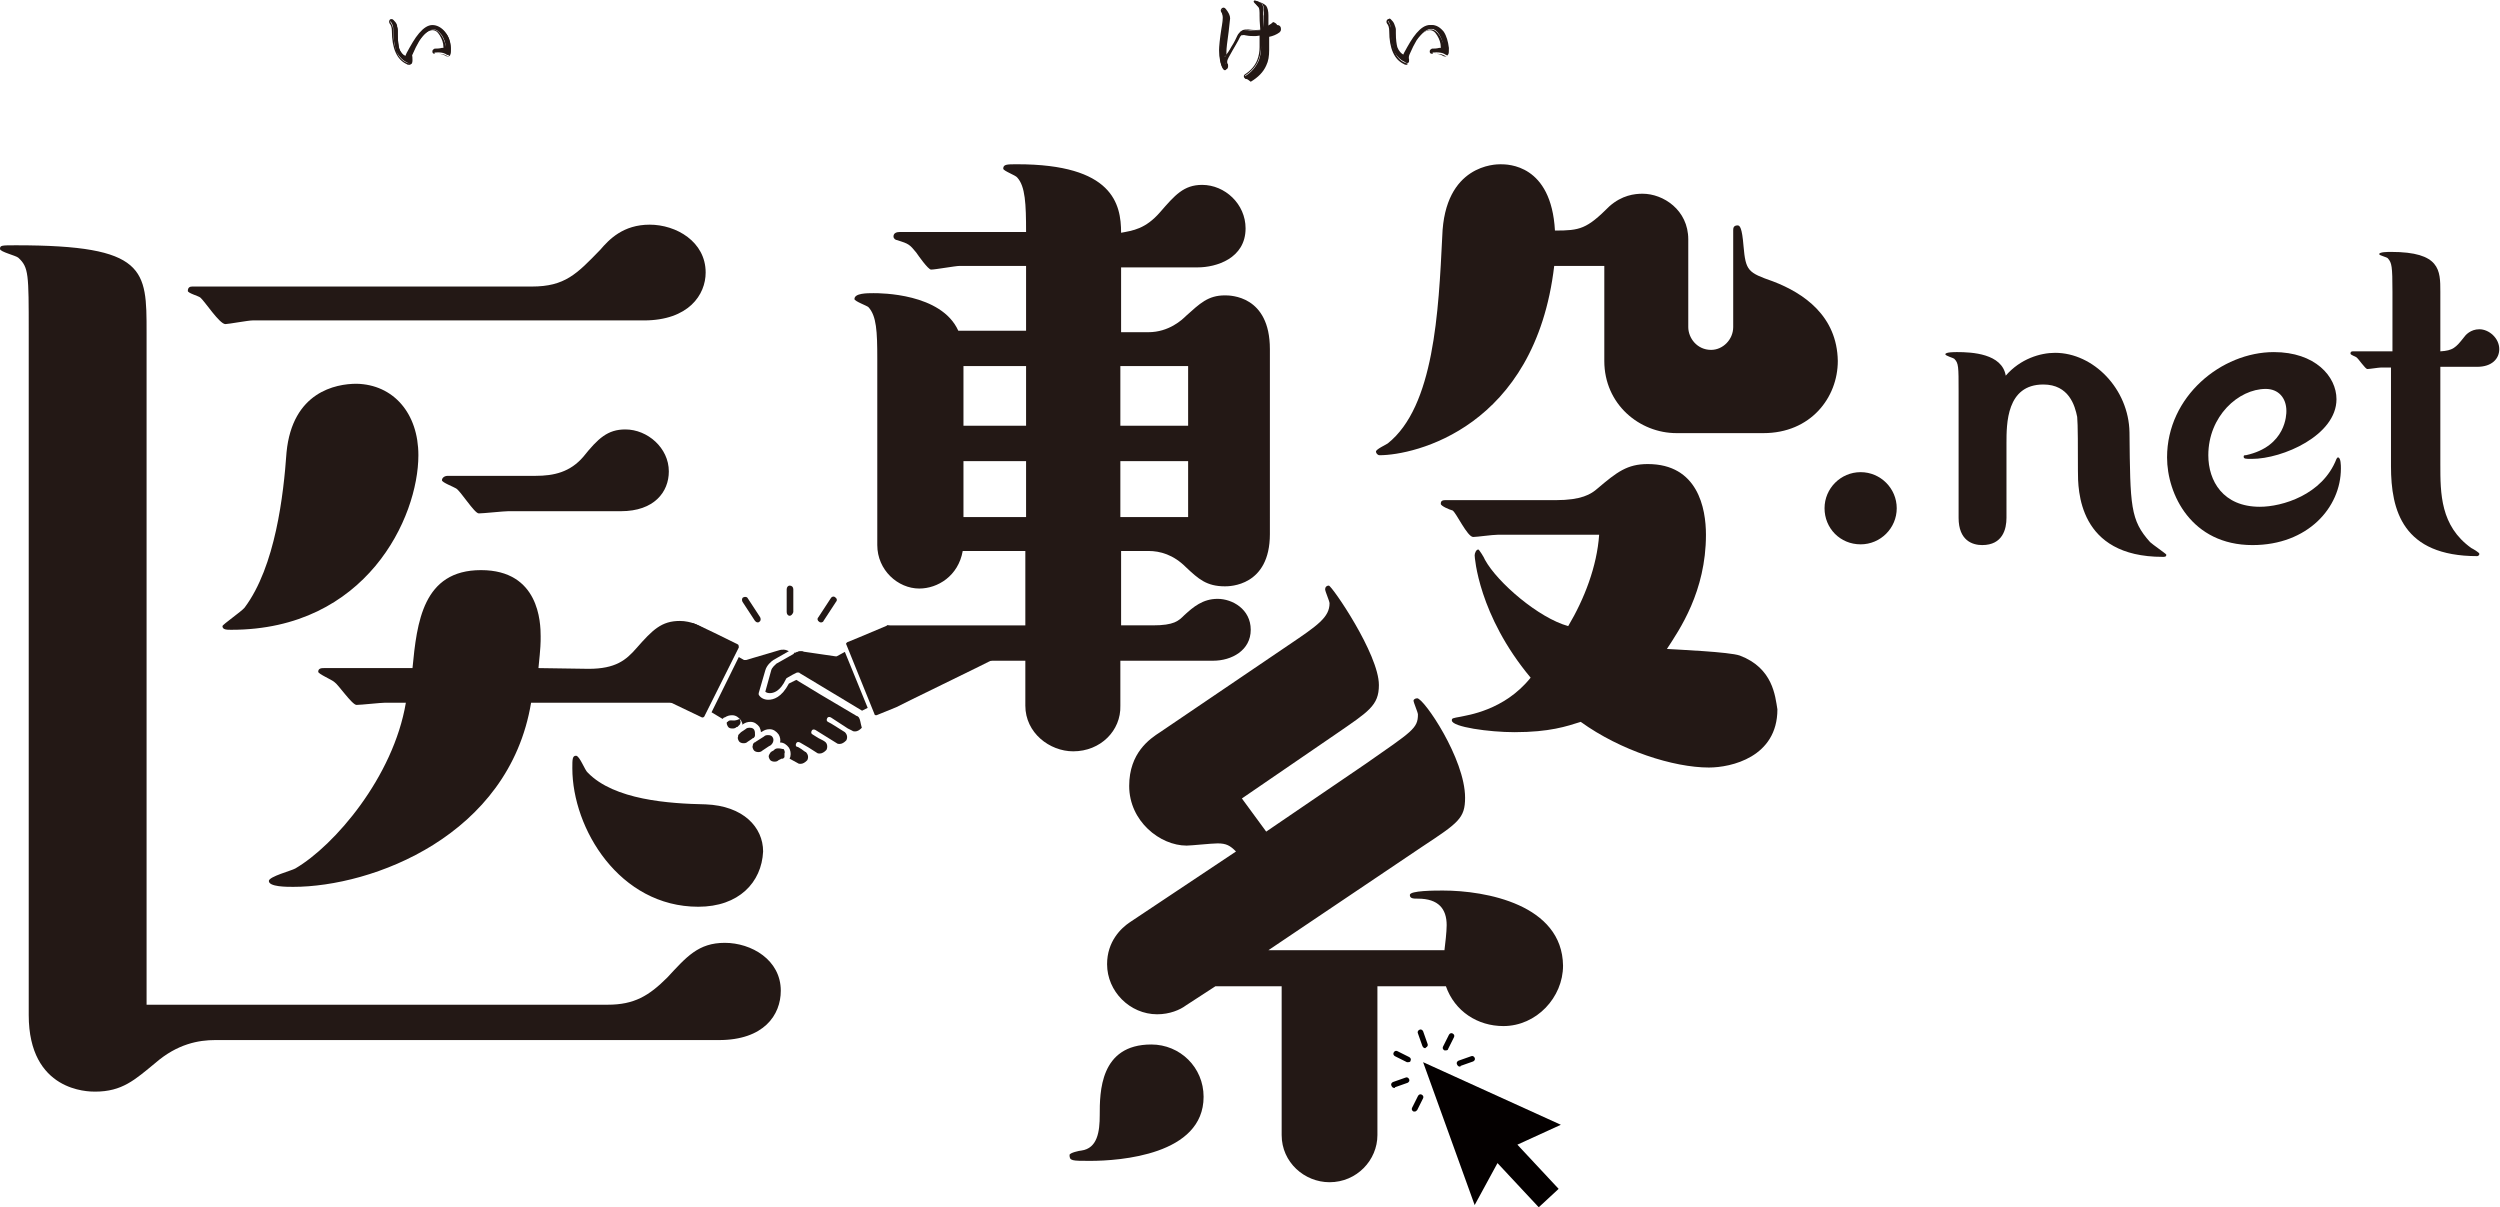 <?xml version="1.0" encoding="utf-8"?>
<!-- Generator: Adobe Illustrator 27.2.0, SVG Export Plug-In . SVG Version: 6.00 Build 0)  -->
<svg version="1.1" id="_レイヤー_2" xmlns="http://www.w3.org/2000/svg" xmlns:xlink="http://www.w3.org/1999/xlink" x="0px"
	 y="0px" viewBox="0 0 339.4 163.9" style="enable-background:new 0 0 339.4 163.9;" xml:space="preserve">
<style type="text/css">
	.st0{fill:#231815;}
	.st1{fill:#040000;}
</style>
<g id="_文字">
	<g>
		<g>
			<path class="st0" d="M61.2,6.5c0,0.5,0,0.8-0.2,0.9c-0.1,0.1-0.2,0.1-0.4,0c-0.1-0.1-0.2-0.1-0.4-0.2c-0.4-0.1-0.8-0.1-1.2-0.1
				C59.1,7.2,59,7.2,59,7c0-0.1,0-0.2,0.2-0.2c0.4,0,0.8-0.1,1.2-0.1c0.1,0,0.1-0.1,0.1-0.3c0-0.6-0.2-1.1-0.5-1.6
				C59.6,4.3,59.3,4,58.9,4c-0.6,0-1.3,0.5-2,1.6c-0.3,0.5-0.6,1.1-0.9,1.8c-0.1,0.2-0.2,0.5-0.1,0.8c0,0.2,0,0.4-0.1,0.4
				c-0.1,0.1-0.3,0.1-0.5-0.1c-1.3-0.6-1.9-2-1.9-4.4c0-0.5-0.1-0.8-0.3-1.1c-0.1-0.1-0.1-0.2,0-0.3c0.1-0.1,0.2-0.1,0.3,0
				c0.2,0.2,0.4,0.4,0.5,0.7C53.9,3.7,54,4,54,4.2v0.5c0,0.9,0.1,1.5,0.2,1.9c0.2,0.5,0.5,0.9,1,1.1c0.1-0.1,0.2-0.2,0.3-0.5
				c0.6-1.2,1.1-2,1.7-2.6c0.6-0.7,1.2-1,1.7-1c0.6,0,1.1,0.3,1.6,0.9C60.9,4.9,61.2,5.7,61.2,6.5L61.2,6.5z"/>
			<path class="st0" d="M55.6,8.8c-0.1,0-0.3,0-0.4-0.1c-1.3-0.6-2-2.1-2-4.5c0-0.4-0.1-0.8-0.3-1c-0.1-0.2-0.1-0.3,0-0.5
				c0.1-0.1,0.1-0.1,0.2-0.1c0.1,0,0.1,0,0.2,0.1c0.2,0.2,0.4,0.4,0.5,0.7c0.2,0.3,0.2,0.6,0.2,0.8v0.5c0,0.8,0.1,1.5,0.2,1.9
				c0.1,0.4,0.4,0.8,0.8,1c0.1-0.1,0.1-0.2,0.2-0.4c0.6-1.1,1.1-2,1.7-2.7c0.6-0.7,1.2-1.1,1.8-1.1c0.6,0,1.2,0.3,1.7,0.9
				c0.5,0.6,0.7,1.3,0.8,2.2l0,0.1l0,0c0,0.6,0,0.9-0.2,1c-0.1,0.1-0.2,0.1-0.5,0c-0.1-0.1-0.2-0.1-0.4-0.2
				c-0.3-0.1-0.7-0.1-1.1-0.1c-0.2,0-0.3-0.1-0.3-0.3c0-0.3,0.2-0.3,0.3-0.4c0.3,0,0.6,0,1-0.1l0.2,0c0,0,0,0,0-0.1
				c0-0.6-0.2-1.1-0.5-1.6c-0.3-0.5-0.6-0.7-1-0.7c-0.6,0-1.2,0.5-1.9,1.5c-0.3,0.5-0.6,1.1-0.9,1.8C56,7.6,56,7.9,56,8.2
				c0,0.3-0.1,0.5-0.2,0.5C55.7,8.8,55.6,8.8,55.6,8.8z M53.1,2.8C53.1,2.8,53.1,2.8,53.1,2.8C53.1,2.8,53.1,2.8,53.1,2.8
				C53,2.9,53,2.9,53,3c0.2,0.3,0.4,0.7,0.4,1.2c0,2.3,0.6,3.8,1.8,4.3c0.2,0.1,0.3,0.1,0.4,0.1c0,0,0.1-0.1,0.1-0.3
				c0-0.3,0-0.6,0.1-0.9c0.3-0.7,0.6-1.3,0.9-1.8c0.7-1.1,1.4-1.6,2.1-1.6c0.4,0,0.8,0.3,1.2,0.9c0.3,0.5,0.5,1.1,0.6,1.7
				c0,0.1,0,0.3-0.1,0.3c0,0-0.1,0.1-0.2,0.1l-0.2,0c-0.4,0-0.7,0.1-1,0.1c-0.1,0-0.1,0-0.1,0.1c0,0.1,0,0.1,0.1,0.1
				c0.4,0,0.9,0,1.2,0.1c0.1,0.1,0.3,0.1,0.4,0.2c0.1,0,0.2,0.1,0.2,0c0,0,0.1-0.2,0.1-0.8l0-0.1l0,0c-0.1-0.8-0.3-1.5-0.7-2
				c-0.4-0.5-0.9-0.8-1.5-0.8c-0.5,0-1,0.3-1.6,1c-0.6,0.6-1.1,1.5-1.7,2.6c-0.2,0.3-0.3,0.5-0.4,0.5l-0.1,0l-0.1,0
				c-0.5-0.2-0.9-0.6-1.1-1.1c-0.1-0.4-0.2-1.1-0.2-2V4.2c0-0.2-0.1-0.4-0.2-0.7C53.5,3.2,53.3,3,53.1,2.8
				C53.1,2.8,53.1,2.8,53.1,2.8z"/>
		</g>
		<g>
			<g>
				<path class="st0" d="M173.4,3.6c0,0.1-0.1,0.2-0.2,0.3c-0.4,0.3-0.9,0.5-1.5,0.7c0,0.9,0.1,1.5,0.1,1.9c0,0.7-0.1,1.4-0.4,2.1
					c-0.4,0.9-1.1,1.6-2.1,2.1c-0.1,0.1-0.2,0-0.3-0.1c-0.1-0.1,0-0.2,0.1-0.3c0.8-0.5,1.4-1.2,1.8-2.1c0.2-0.6,0.3-1.1,0.3-1.7
					c0-0.3,0-0.9-0.1-1.7c-0.2,0-0.4,0.1-0.7,0.1c-0.4,0-0.8,0-1.3-0.1c-0.3-0.1-0.4,0-0.6,0c-0.1,0.1-0.2,0.2-0.3,0.3
					c-0.3,0.7-0.9,1.6-1.6,2.8c-0.1,0.2-0.2,0.4-0.2,0.6c0,0.1,0,0.2,0.1,0.4c0.1,0.3,0,0.5-0.1,0.6c-0.1,0.1-0.3,0-0.4-0.2
					c-0.3-0.5-0.4-1.3-0.4-2.3c0-0.5,0.1-1.5,0.3-2.8c0.1-0.9,0.2-1.4,0.2-1.7c0-0.3-0.1-0.7-0.3-0.9c-0.1-0.1-0.1-0.2,0.1-0.3
					c0.1-0.1,0.2-0.1,0.3,0c0.4,0.4,0.6,0.8,0.6,1.2c0,0.2-0.1,0.8-0.2,1.7c-0.2,1.4-0.4,2.3-0.4,2.7c0,0.3,0,0.6,0.1,0.8
					c0.2-0.3,0.6-0.8,0.9-1.4c0.4-0.6,0.6-1.1,0.8-1.5c0.1-0.2,0.3-0.4,0.4-0.5c0.2-0.1,0.6-0.2,0.9-0.2c0.7,0.1,1.3,0.1,1.8,0
					C171,3,171,2.4,171,2.2c0-0.7,0-1.1-0.2-1.3c-0.1-0.1-0.2-0.2-0.4-0.4c-0.1-0.1-0.2-0.2-0.2-0.3c0-0.1,0.1-0.2,0.3-0.1
					c0.4,0.1,0.7,0.3,0.8,0.4c0.2,0.3,0.3,0.7,0.2,1.2v0.3c0,0.2,0,0.7,0.1,1.7c0.4-0.1,0.7-0.3,1-0.5c0.1-0.1,0.2-0.2,0.3-0.2
					C173.3,3.2,173.4,3.3,173.4,3.6L173.4,3.6z"/>
				<path class="st0" d="M169.2,10.7C169.1,10.7,169.1,10.7,169.2,10.7c-0.2,0-0.2-0.1-0.3-0.2c-0.1-0.2,0-0.3,0.1-0.4
					c0.8-0.5,1.4-1.2,1.7-2c0.2-0.5,0.3-1.1,0.3-1.7c0-0.3,0-0.8,0-1.6c-0.2,0-0.4,0-0.6,0c-0.4,0-0.8,0-1.3-0.1c-0.2,0-0.4,0-0.5,0
					c-0.1,0-0.2,0.1-0.2,0.2c-0.3,0.7-0.9,1.6-1.6,2.9c-0.1,0.2-0.2,0.4-0.2,0.6c0,0.1,0,0.2,0.1,0.3c0.1,0.5-0.1,0.7-0.2,0.7
					c-0.1,0-0.3,0.1-0.5-0.2c-0.3-0.5-0.5-1.3-0.5-2.4c0-0.5,0.1-1.5,0.3-2.8c0.2-1.1,0.2-1.5,0.2-1.6c0-0.3-0.1-0.6-0.2-0.8
					c-0.1-0.2-0.1-0.3,0.1-0.5c0.2-0.1,0.3-0.1,0.5,0.1c0.4,0.5,0.6,0.9,0.6,1.3c0,0.2-0.1,0.7-0.2,1.8c-0.2,1.4-0.3,2.3-0.3,2.7
					c0,0.2,0,0.4,0,0.5c0.2-0.3,0.5-0.7,0.8-1.2c0.4-0.6,0.6-1.1,0.8-1.5c0.1-0.2,0.3-0.4,0.5-0.5c0.3-0.1,0.6-0.2,1-0.2
					c0.7,0.1,1.2,0.1,1.7,0c0-0.9-0.1-1.5-0.1-1.7c0-0.8-0.1-1.1-0.1-1.2c0,0-0.1-0.1-0.3-0.3c-0.1-0.1-0.3-0.3-0.2-0.4
					c0-0.1,0.1-0.2,0.1-0.2c0.1,0,0.2-0.1,0.3,0c0.4,0.1,0.7,0.3,0.9,0.5c0.2,0.3,0.3,0.7,0.3,1.3v0.3c0,0.1,0,0.7,0,1.6
					c0.3-0.1,0.5-0.2,0.8-0.4c0.1-0.2,0.2-0.2,0.4-0.2c0.3,0,0.5,0.2,0.5,0.5l0,0.1c0,0.2-0.1,0.3-0.2,0.4c-0.4,0.3-0.9,0.5-1.4,0.6
					c0,0.9,0,1.4,0,1.8c0,0.8-0.1,1.5-0.4,2.1c-0.4,0.9-1.1,1.6-2.1,2.2C169.3,10.7,169.2,10.7,169.2,10.7z M171.2,4.5l0,0.1
					c0,0.8,0,1.4,0,1.7c0,0.6-0.1,1.2-0.3,1.7c-0.3,0.9-1,1.7-1.8,2.2c-0.1,0-0.1,0.1,0,0.1c0,0,0,0.1,0,0.1c0,0,0,0,0.1,0
					c0.9-0.5,1.6-1.2,2-2c0.3-0.6,0.4-1.3,0.4-2c0-0.3,0-0.9,0-1.8l0-0.2l0.1,0c0.5-0.1,1-0.3,1.4-0.6c0.1,0,0.1-0.1,0.1-0.2l0,0
					c0-0.2-0.1-0.2-0.2-0.2c-0.1,0-0.1,0-0.2,0.1l0,0c-0.3,0.2-0.7,0.4-1,0.5L171.6,4l0-0.2c0-1-0.1-1.6,0-1.8V1.8
					c0-0.5,0-0.9-0.2-1.2c-0.1-0.1-0.4-0.3-0.7-0.4c-0.1,0-0.1,0-0.1,0c0,0,0,0,0,0c0,0,0,0.1,0.1,0.2c0.2,0.2,0.3,0.3,0.4,0.4
					c0.1,0.2,0.2,0.7,0.2,1.3c0,0.2,0,0.8,0.1,1.8l0,0.1l-0.1,0c-0.5,0.1-1.1,0.1-1.8,0c-0.3,0-0.6,0-0.8,0.1
					c-0.2,0.1-0.3,0.2-0.4,0.4c-0.2,0.4-0.5,0.9-0.8,1.5c-0.4,0.7-0.7,1.1-1,1.4l-0.1,0.2L166,7.6c-0.1-0.2-0.1-0.5-0.1-0.8
					c0-0.4,0.1-1.3,0.4-2.7c0.1-0.7,0.2-1.5,0.2-1.7c0-0.3-0.2-0.7-0.5-1.1c-0.1-0.1-0.1,0-0.1,0c-0.1,0.1,0,0.1,0,0.1
					c0.2,0.3,0.3,0.6,0.3,1c0,0.3-0.1,0.9-0.2,1.7c-0.2,1.3-0.3,2.3-0.3,2.8c0,1,0.1,1.7,0.4,2.2c0.1,0.2,0.2,0.1,0.2,0.1
					c0.1,0,0.1-0.2,0.1-0.4c0-0.2-0.1-0.3-0.1-0.4c0-0.2,0.1-0.4,0.2-0.7c0.8-1.2,1.3-2.2,1.6-2.8c0.1-0.2,0.2-0.3,0.3-0.4
					c0.2-0.1,0.4-0.1,0.6,0c0.5,0.1,0.9,0.1,1.3,0.1c0.2,0,0.4,0,0.7,0L171.2,4.5z"/>
			</g>
			<g>
				<path class="st0" d="M196.7,6.5c0,0.5,0,0.8-0.1,0.9c-0.1,0.1-0.2,0.1-0.4,0c-0.1-0.1-0.2-0.1-0.4-0.2c-0.4-0.1-0.8-0.1-1.2-0.1
					c-0.1,0-0.2-0.1-0.2-0.2c0-0.1,0.1-0.2,0.2-0.2c0.4,0,0.8-0.1,1.2-0.1c0.1,0,0.1-0.1,0.1-0.3c0-0.6-0.2-1.1-0.5-1.6
					c-0.3-0.5-0.7-0.8-1.1-0.8c-0.6,0-1.3,0.5-2,1.6c-0.3,0.5-0.6,1.1-0.9,1.8c-0.1,0.2-0.2,0.5-0.1,0.8c0,0.2,0,0.4-0.1,0.4
					c-0.1,0.1-0.3,0.1-0.5-0.1c-1.3-0.6-1.9-2-1.9-4.4c0-0.5-0.1-0.8-0.3-1.1c-0.1-0.1-0.1-0.2,0-0.3c0.1-0.1,0.2-0.1,0.3,0
					c0.2,0.2,0.4,0.4,0.5,0.7c0.1,0.3,0.2,0.5,0.2,0.7v0.5c0,0.9,0.1,1.5,0.2,1.9c0.2,0.5,0.5,0.9,1,1.1c0.1-0.1,0.2-0.2,0.3-0.5
					c0.6-1.2,1.1-2,1.7-2.6c0.6-0.7,1.2-1,1.7-1c0.6,0,1.1,0.3,1.6,0.9C196.4,4.9,196.6,5.7,196.7,6.5L196.7,6.5z"/>
				<path class="st0" d="M191,8.8c-0.1,0-0.3,0-0.4-0.1c-1.3-0.6-2-2.1-2-4.5c0-0.4-0.1-0.8-0.3-1c-0.1-0.2-0.1-0.3,0-0.5
					c0.1-0.1,0.2-0.1,0.2-0.1c0.1,0,0.1,0,0.2,0.1c0.2,0.2,0.4,0.4,0.5,0.7c0.2,0.3,0.2,0.6,0.2,0.8v0.5c0,0.8,0.1,1.5,0.2,1.9
					c0.1,0.4,0.4,0.8,0.8,1c0.1-0.1,0.1-0.2,0.2-0.4c0.6-1.1,1.1-2,1.7-2.7c0.6-0.7,1.2-1.1,1.8-1.1c0.6,0,1.2,0.3,1.7,0.9
					c0.5,0.6,0.7,1.3,0.8,2.2l0,0.1l0,0c0,0.6,0,0.9-0.2,1c-0.1,0.1-0.2,0.1-0.5,0c-0.1-0.1-0.2-0.1-0.4-0.2
					c-0.3-0.1-0.7-0.1-1.1-0.1c-0.2,0-0.3-0.1-0.3-0.3c0-0.3,0.2-0.3,0.3-0.4c0.3,0,0.6,0,1-0.1l0.2,0c0,0,0,0,0-0.1
					c0-0.6-0.2-1.1-0.5-1.6c-0.3-0.5-0.6-0.7-1-0.7c-0.6,0-1.2,0.5-1.9,1.5c-0.3,0.5-0.6,1.1-0.9,1.8c-0.1,0.2-0.1,0.5-0.1,0.8
					c0,0.3-0.1,0.5-0.2,0.5C191.2,8.8,191.1,8.8,191,8.8z M188.5,2.8L188.5,2.8C188.5,2.8,188.5,2.8,188.5,2.8
					c-0.1,0.1-0.1,0.1,0,0.2c0.2,0.3,0.4,0.7,0.4,1.2c0,2.3,0.6,3.8,1.8,4.3c0.2,0.1,0.3,0.1,0.4,0.1c0,0,0.1-0.1,0.1-0.3
					c0-0.3,0-0.6,0.1-0.9c0.3-0.7,0.6-1.3,0.9-1.8c0.7-1.1,1.4-1.6,2.1-1.6c0.4,0,0.8,0.3,1.2,0.9c0.3,0.5,0.5,1.1,0.6,1.7
					c0,0.1,0,0.3-0.1,0.3c0,0-0.1,0.1-0.2,0.1l-0.2,0c-0.4,0-0.7,0.1-1,0.1c-0.1,0-0.1,0-0.1,0.1c0,0.1,0,0.1,0.1,0.1
					c0.4,0,0.9,0,1.2,0.1c0.1,0.1,0.3,0.1,0.4,0.2c0.1,0,0.2,0.1,0.2,0c0,0,0.1-0.2,0.1-0.8l0-0.1l0,0c-0.1-0.8-0.3-1.5-0.7-2
					c-0.4-0.5-0.9-0.8-1.5-0.8c-0.5,0-1,0.3-1.6,1c-0.6,0.6-1.1,1.5-1.7,2.6c-0.2,0.3-0.3,0.5-0.4,0.5l-0.1,0l-0.1,0
					c-0.5-0.2-0.9-0.6-1.1-1.1c-0.1-0.4-0.2-1.1-0.2-2V4.2c0-0.2-0.1-0.4-0.2-0.7C188.9,3.2,188.8,3,188.5,2.8
					C188.5,2.8,188.5,2.8,188.5,2.8z"/>
			</g>
		</g>
		<g>
			<g>
				<path class="st0" d="M252.6,73.9c-2.8,0-4.9-2.2-4.9-4.9s2.2-4.9,4.9-4.9c2.7,0,4.9,2.2,4.9,4.9S255.3,73.9,252.6,73.9
					L252.6,73.9z"/>
			</g>
			<g>
				<path class="st0" d="M272.4,70.3c0,1.5-0.5,3.7-3.3,3.7c-1.3,0-3.2-0.6-3.2-3.7V53.2c0-3.5,0-3.9-0.6-4.5
					c-0.1-0.1-1.2-0.4-1.2-0.6c0-0.3,1.2-0.3,1.6-0.3c2,0,6.1,0.2,6.6,3.2c2-2.3,4.7-3.1,6.7-3.1c5.2,0,10,4.9,10.1,10.8
					c0.1,10,0.1,11.9,2.8,14.9c0.3,0.3,2.2,1.6,2.2,1.7c0,0.3-0.2,0.3-0.5,0.3c-11.5,0-11.5-9.1-11.5-11.7c0-2.9,0-6.4-0.1-7.3
					c-0.3-1.5-1.1-4.4-4.6-4.4c-5,0-5,5.3-5,8L272.4,70.3L272.4,70.3z"/>
			</g>
			<g>
				<path class="st0" d="M317.2,54.2c0,4.9-7.3,8.1-11.5,8.1c-0.8,0-1.1,0-1.1-0.3c0-0.2,0.1-0.2,0.3-0.2c5.5-1.2,5.5-5.6,5.5-6
					c0-1.8-1.1-3-2.8-3c-3.7,0-7.8,3.7-7.8,9c0,3.5,2,7,7,7c3,0,8.5-1.6,10.4-6.5c0.1-0.1,0.1-0.2,0.2-0.2c0.4,0,0.4,1.1,0.4,1.5
					c0,5.3-4.5,10.4-12,10.4c-8.3,0-11.6-6.9-11.6-11.9c0-8.3,7.4-14.3,14.5-14.3C314.3,47.8,317.2,51.1,317.2,54.2L317.2,54.2z"/>
			</g>
			<g>
				<path class="st0" d="M323.2,49.9c-0.3,0-1.5,0.2-1.8,0.2c-0.3,0-1.2-1.4-1.5-1.6c-0.1-0.1-0.8-0.3-0.8-0.5
					c0-0.2,0.1-0.3,0.3-0.3h5.4v-8.1c0-3.5-0.1-3.9-0.6-4.5c-0.1-0.2-1.2-0.4-1.2-0.6c0-0.3,1.2-0.3,1.6-0.3c6.7,0,6.7,2.5,6.7,5.4
					v8.1c1.7-0.1,2.1-0.5,3.2-1.9c0.2-0.3,0.9-1.1,2.1-1.1c1.3,0,2.7,1.2,2.7,2.7c0,1.3-1,2.4-3,2.4h-5v13.2c0,4,0,8.4,4.2,11.4
					c0.2,0.1,1.1,0.6,1.1,0.8c0,0.2-0.2,0.3-0.3,0.3c-10.1,0-11.7-6.2-11.7-12.2V49.9L323.2,49.9L323.2,49.9z"/>
			</g>
		</g>
		<g>
			<path class="st0" d="M82.5,136.4c3.6,0,5.6-1.2,8.1-3.7c2.6-2.8,4.2-4.7,7.8-4.7c3.6,0,7.6,2.3,7.6,6.5c0,3.3-2.3,6.7-8.4,6.7
				H29.2c-2.2,0-5.1,0.5-8.1,3.1c-2.8,2.3-4.5,3.9-8.2,3.9c-0.9,0-9,0-9-10.4V45.1c0-7.9,0-8.8-1.4-10.1C2.2,34.7,0,34.2,0,33.8
				c0-0.5,0.2-0.5,2.2-0.5c17.7,0,17.7,3.3,17.7,11.8v91.3L82.5,136.4L82.5,136.4z M34.3,43.5c-0.6,0-3.3,0.5-3.7,0.5
				c-0.8,0-2.8-3.1-3.4-3.6c-0.2-0.2-1.7-0.6-1.7-0.9c0-0.5,0.3-0.6,0.6-0.6h46.1c4.5,0,6.1-1.7,9.3-5c1.2-1.4,3.1-3.4,6.7-3.4
				c3.6,0,7.6,2.3,7.6,6.5c0,3-2.3,6.5-8.4,6.5C87.3,43.5,34.3,43.5,34.3,43.5z M56.8,61.8c0,8.5-7.1,23.7-25.4,23.7
				c-0.6,0-1.2,0-1.2-0.5c0-0.2,2.6-2,3-2.5c4.2-5.6,5.3-15.4,5.7-21.1c0.8-8.2,6.7-9.3,9.5-9.3C53.4,52.2,56.8,56.1,56.8,61.8
				L56.8,61.8z M79.9,90.8c3.7,0,5.1-1.2,6.5-2.8c2.2-2.5,3.4-3.7,5.9-3.7c3,0,5.9,2.6,5.9,5.7c0,2.5-1.7,5.4-6.5,5.4H72.1
				c-3,18.1-21.6,25-32.3,25c-0.9,0-3.3,0-3.3-0.8c0-0.6,3.1-1.4,3.6-1.7c5.3-3.1,13.3-12.4,15-22.5h-2.8c-0.6,0-3.3,0.3-3.9,0.3
				c-0.6,0-2.5-2.8-3-3.1c-0.3-0.3-2.2-1.1-2.2-1.4c0-0.5,0.5-0.5,0.8-0.5H56c0.6-6.2,1.4-13.3,9.3-13.3s8.1,7.1,8.1,9
				c0,0.9,0,1.4-0.3,4.3L79.9,90.8L79.9,90.8z M69,69.4c-0.6,0-3.4,0.3-4,0.3c-0.6,0-2.5-3.1-3.1-3.4c-0.3-0.2-1.9-0.8-1.9-1.1
				c0-0.3,0.3-0.6,0.8-0.6h11.9c2.5,0,4.7-0.5,6.5-2.6c2-2.5,3.3-3.7,5.7-3.7c3,0,5.9,2.5,5.9,5.7c0,2.8-2,5.4-6.5,5.4L69,69.4
				L69,69.4z M94.8,123.1c-10.7,0-17.1-10.6-17.1-18.8c0-1.2,0-1.7,0.5-1.7c0.5,0,1.2,2,1.6,2.3c3.6,3.7,11,4.2,16,4.3
				c5.1,0.2,7.8,3.1,7.8,6.4C103.4,119.8,100.3,123.1,94.8,123.1L94.8,123.1z"/>
		</g>
		<g>
			<g>
				<path class="st0" d="M156.3,141.8c-7,0-7,6.5-7,9.6c0,2.2-0.3,4.5-2.5,4.8c-0.2,0-1.6,0.3-1.6,0.6c0,0.8,0.3,0.8,2.8,0.8
					c4,0,15.4-0.8,15.4-8.7C163.4,144.9,160.2,141.8,156.3,141.8L156.3,141.8z"/>
			</g>
			<g>
				<path class="st0" d="M240.7,38.2c-3.4-1.2-3.7-1.4-4-4.8c-0.2-2.5-0.5-2.8-0.8-2.8c-0.5,0-0.6,0.3-0.6,0.6v13.2
					c0,1.7-1.4,3.1-3,3.1c-1.9,0-3.1-1.6-3.1-3.1V32.5c0-4-3.4-6.2-6.2-6.2c-1.1,0-2.8,0.2-4.5,1.7c-3.1,3.1-4,3.3-7.4,3.3
					c-0.5-9-6.4-9-7.4-9c-0.6,0-7.6,0-7.9,9.8c-0.5,10.2-1.1,23.1-7.4,28.1c-0.3,0.2-1.6,0.8-1.6,1.1c0,0.2,0.2,0.5,0.5,0.5
					c4.7,0,21.1-3.7,23.7-25.7h6.8v12.9c0,5.9,4.8,9.8,9.8,9.8h11.8c6.4,0,10.1-4.8,10.1-9.8C249.4,42.9,244.9,39.8,240.7,38.2
					L240.7,38.2z"/>
			</g>
			<g>
				<path class="st0" d="M236.2,89c-1.4-0.5-8.4-0.8-9.9-0.9c1.7-2.6,5.3-7.8,5.3-15.5c0-3.6-1.1-9.6-7.9-9.6
					c-2.8,0-4.2,1.1-6.8,3.3c-0.9,0.8-2.2,1.6-5.7,1.6h-15c-0.5,0-0.6,0.2-0.6,0.5c0,0.3,1.2,0.8,1.6,0.9c0.5,0.3,2,3.6,2.8,3.6
					c0.5,0,2.6-0.3,3.3-0.3h13.8c-0.3,4.3-2,8.7-4.2,12.4c-4-1.1-9.6-5.9-11.3-9c-0.1-0.3-0.8-1.4-0.9-1.4c-0.3,0-0.5,0.5-0.5,0.8
					c0,0.2,0.5,8.1,7.6,16.6c-3.6,4.5-8.7,5.1-9.5,5.3c-1.1,0.2-1.2,0.2-1.2,0.5c0,0.9,5.1,1.6,8.5,1.6c4.8,0,7.1-0.8,9-1.4
					c5.4,3.9,12.6,6.2,17.4,6.2c3,0,9.3-1.4,9.3-7.9C241,94.5,240.7,90.7,236.2,89L236.2,89z"/>
			</g>
			<g>
				<path class="st0" d="M195.9,120.9c-1.1,0-4.5,0-4.5,0.6c0,0.5,0.5,0.5,1.1,0.5c2.8,0,3.9,1.4,3.9,3.6c0,0.9-0.2,2.6-0.3,3.4
					h-23.9l20.8-14c5-3.3,5.9-3.9,5.9-6.7c0-5.3-5.6-13.5-6.5-13.5c-0.3,0-0.5,0.2-0.5,0.3c0,0.3,0.6,1.6,0.6,1.9
					c0,1.9-0.8,2.3-7.1,6.7l-13.5,9.2l-3.3-4.5l12.7-8.7c4.5-3.1,5.9-3.9,5.9-6.7c0-4.2-6.4-13.5-6.8-13.5c-0.3,0-0.5,0.2-0.5,0.5
					c0,0.3,0.6,1.6,0.6,1.9c0,1.9-1.6,3-5.6,5.7l-17.4,11.8c-1.4,0.9-4.2,2.8-4.2,7.3c0,4.8,4.2,8.1,7.8,8.1c0.6,0,3.4-0.3,4.2-0.3
					c1.2,0,1.7,0.3,2.5,1.1l-14.4,9.6c-1.2,0.8-3.1,2.6-3.1,5.7c0,3.7,3.1,6.8,6.8,6.8c1.7,0,3.1-0.6,3.9-1.2l4-2.6h9v20.2
					c0,3.7,3.1,6.4,6.5,6.4c3.7,0,6.5-3,6.5-6.4v-20.2h9.3c1.2,3.4,4.3,5.4,7.8,5.4c4.5,0,8.1-3.9,8.1-8.2
					C212.1,122.8,201.7,120.9,195.9,120.9L195.9,120.9z"/>
			</g>
			<g>
				<path class="st0" d="M152.1,95.8v-6.1h12.6c2.5,0,5.1-1.4,5.1-4.2s-2.5-4.2-4.5-4.2c-2,0-3.3,1.1-4.5,2.2
					c-0.8,0.8-1.4,1.4-4.3,1.4h-4.3V74.8h3.7c1.6,0,3.4,0.5,5.1,2.2c1.7,1.6,2.8,2.6,5.3,2.6c0.6,0,6.1,0,6.1-7.1V47.4
					c0-7.3-5.4-7.3-6.1-7.3c-2.3,0-3.4,1.1-5.3,2.8c-0.5,0.5-2.3,2.2-5.1,2.2h-3.7v-8.8h10.4c2.5,0,6.5-1.2,6.5-5.3
					c0-3.3-2.8-5.9-5.9-5.9c-2.5,0-3.7,1.4-5.7,3.7c-2,2.3-3.7,2.5-5.3,2.8c0-3.9-1.1-9.3-14.1-9.3c-1.4,0-1.9,0-1.9,0.6
					c0,0.3,1.7,0.9,1.9,1.2c1.1,1.2,1.2,3.6,1.2,7.4h-17.2c-0.3,0-0.8,0.1-0.8,0.6c0,0.3,0.3,0.5,0.5,0.5c1.6,0.5,1.7,0.6,2.6,1.7
					c0.2,0.3,1.6,2.3,2,2.3c0.6,0,3.3-0.5,3.9-0.5h9v8.8h-9.2c-2.3-5.1-10.6-5.1-11.5-5.1c-0.9,0-2.6,0-2.6,0.8
					c0,0.3,1.7,0.9,1.9,1.1c1.1,1.2,1.2,3.3,1.2,7v25.3c0,3.4,2.8,5.9,5.7,5.9c2.5,0,5.3-1.7,5.9-5.1h8.5v10.1h-18.8l0.3,4.8h18.5
					v6.1c0,3.7,3.3,6.2,6.5,6.2C149.4,102,152.2,99.2,152.1,95.8L152.1,95.8z M152.1,49.7h9.2v8.1h-9.2V49.7z M152.1,62.6h9.2v7.6
					h-9.2V62.6z M139.3,70.2h-8.5v-7.6h8.5V70.2z M139.3,57.8h-8.5v-8.1h8.5V57.8z"/>
			</g>
		</g>
		<g>
			<g>
				<polygon class="st1" points="211.9,152.7 193.2,144.2 200.2,163.6 203.3,157.9 208.9,163.9 211.6,161.4 206,155.4 				"/>
			</g>
			<g>
				<path class="st1" d="M198.2,144.8c-0.2,0-0.3-0.1-0.4-0.3c-0.1-0.2,0-0.4,0.2-0.5l1.7-0.6c0.2-0.1,0.4,0,0.5,0.2
					c0.1,0.2,0,0.4-0.2,0.5l-1.7,0.6C198.3,144.8,198.2,144.8,198.2,144.8L198.2,144.8z"/>
			</g>
			<g>
				<path class="st1" d="M196.3,142.6c-0.1,0-0.1,0-0.2,0c-0.2-0.1-0.3-0.3-0.2-0.5l0.8-1.6c0.1-0.2,0.3-0.3,0.5-0.2
					s0.3,0.3,0.2,0.5l-0.8,1.6C196.6,142.5,196.5,142.6,196.3,142.6L196.3,142.6z"/>
			</g>
			<g>
				<path class="st1" d="M193.5,142.3c-0.2,0-0.3-0.1-0.4-0.3l-0.6-1.7c-0.1-0.2,0-0.4,0.2-0.5c0.2-0.1,0.4,0,0.5,0.2l0.6,1.7
					c0.1,0.2,0,0.4-0.2,0.5C193.5,142.3,193.5,142.3,193.5,142.3L193.5,142.3z"/>
			</g>
			<g>
				<path class="st1" d="M191.2,144.2c-0.1,0-0.1,0-0.2,0l-1.6-0.8c-0.2-0.1-0.3-0.3-0.2-0.5s0.3-0.3,0.5-0.2l1.6,0.8
					c0.2,0.1,0.3,0.3,0.2,0.5C191.5,144.1,191.4,144.2,191.2,144.2L191.2,144.2z"/>
			</g>
			<g>
				<path class="st1" d="M189.3,147.7c-0.2,0-0.3-0.1-0.4-0.3c-0.1-0.2,0-0.4,0.2-0.5l1.7-0.6c0.2-0.1,0.4,0,0.5,0.2
					c0.1,0.2,0,0.4-0.2,0.5l-1.7,0.6C189.4,147.7,189.3,147.7,189.3,147.7L189.3,147.7z"/>
			</g>
			<g>
				<path class="st1" d="M192.1,150.9c-0.1,0-0.1,0-0.2,0c-0.2-0.1-0.3-0.3-0.2-0.5l0.8-1.6c0.1-0.2,0.3-0.3,0.5-0.2
					s0.3,0.3,0.2,0.5l-0.8,1.6C192.3,150.8,192.2,150.9,192.1,150.9L192.1,150.9z"/>
			</g>
		</g>
		<g>
			<g>
				<g>
					<path class="st0" d="M100.2,87.5c0,0-5.6-2.8-6.1-2.9c-0.5-0.1-1.6,0-1.6,0.1l-4.4,9C88,93.8,88,94,88.2,94l7.1,3.4
						c0,0,0.1,0,0.1,0c0.1,0,0.2-0.1,0.2-0.1l4.7-9.4C100.3,87.8,100.3,87.6,100.2,87.5L100.2,87.5z"/>
				</g>
				<g>
					<path class="st0" d="M136.3,88.8l-15.8-3.9c-2.8,1.2-5.5,2.3-5.5,2.3c-0.1,0.1-0.2,0.2-0.1,0.3l3.8,9.4c0,0.1,0.1,0.2,0.2,0.2
						c0,0,0.1,0,0.1,0l2.7-1.1C121.8,95.9,133.6,90.2,136.3,88.8L136.3,88.8z"/>
				</g>
			</g>
			<g>
				<path class="st0" d="M104.4,101.3l0.2-0.1c0.4-0.3,0.5-0.8,0.3-1.1c-0.1-0.2-0.3-0.3-0.6-0.3c-0.2,0-0.4,0-0.6,0.2l-1.1,0.7
					c0,0,0,0,0,0c-0.1,0.1-0.1,0.1-0.2,0.1c-0.1,0.1-0.2,0.2-0.2,0.4c-0.1,0.2,0,0.4,0.1,0.6c0.1,0.2,0.4,0.3,0.6,0.3
					c0.2,0,0.4,0,0.6-0.2L104.4,101.3C104.4,101.4,104.4,101.3,104.4,101.3L104.4,101.3z"/>
			</g>
			<g>
				<path class="st0" d="M102.4,99.1c-0.1-0.2-0.3-0.3-0.6-0.3c-0.2,0-0.4,0-0.6,0.2l-0.6,0.4c-0.1,0.1-0.1,0.1-0.2,0.2
					c0,0-0.1,0.1-0.1,0.1c-0.1,0.1-0.1,0.2-0.1,0.3c-0.1,0.2,0,0.4,0.1,0.6c0.1,0.2,0.4,0.3,0.6,0.3c0.2,0,0.4,0,0.6-0.2l0.6-0.4
					c0,0,0,0,0,0c0.1-0.1,0.1-0.1,0.2-0.1c0.1-0.1,0.2-0.2,0.2-0.4C102.5,99.5,102.5,99.3,102.4,99.1z"/>
			</g>
			<g>
				<path class="st0" d="M99.3,97.8c-0.2,0-0.4,0-0.5,0.2l0,0l-0.1,0c0,0,0,0,0,0c0,0,0,0,0,0c0,0,0,0,0,0c0,0,0,0,0,0c0,0,0,0,0,0
					c0,0,0,0,0,0c0,0,0,0,0,0c0,0,0,0,0,0c0,0,0,0,0,0c0,0,0,0,0,0c0,0,0,0,0,0c0,0,0,0,0,0c0,0,0,0,0,0c0,0,0,0,0,0c0,0,0,0,0,0
					c0,0,0,0,0,0l0,0c0,0,0,0,0,0l0,0c0,0,0,0,0,0l0,0c0,0,0,0,0,0l0,0c0,0,0,0,0,0l0,0c0,0,0,0,0,0l0,0c0,0,0,0,0,0l0,0
					c0,0,0,0,0,0c0,0,0,0,0,0c-0.1,0.2,0,0.4,0.1,0.6c0.1,0.2,0.3,0.3,0.6,0.3c0.2,0,0.4,0,0.6-0.2l0.1,0c0.1-0.1,0.1-0.1,0.2-0.2
					c0,0,0.1-0.1,0.1-0.1c0.1-0.1,0.1-0.2,0.1-0.2c0.1-0.2,0-0.4-0.1-0.6C99.8,97.9,99.6,97.8,99.3,97.8L99.3,97.8z"/>
			</g>
			<g>
				<path class="st0" d="M116.6,97.4c0,0-0.1-0.1-0.1-0.1l0,0c0,0-0.1-0.1-0.2-0.1l-4.9-2.9l-3.3-2l-1,0.5c-1,1.9-2.1,2.2-2.8,2.2
					c-0.6,0-1.1-0.3-1.3-0.7c0-0.1,0-0.2,0-0.2l0.9-3.1c0.2-0.7,0.8-1.2,1.1-1.4l2.1-1.2c-0.2-0.1-0.5-0.2-0.7-0.2
					c-0.2,0-0.4,0-0.7,0.1l-4.4,1.3c-0.1,0-0.2,0-0.3,0l-0.7-0.4l-3.7,7.5l1.5,0.9c0.1-0.1,0.1-0.1,0.2-0.2l0.1,0
					c0.3-0.2,0.6-0.3,1-0.3c0.5,0,0.9,0.3,1.2,0.7c0.1,0.2,0.2,0.4,0.2,0.6l0.1-0.1c0.3-0.2,0.6-0.3,1-0.3c0.5,0,0.9,0.3,1.2,0.7
					c0.1,0.2,0.2,0.5,0.2,0.7l0.2-0.1c0.3-0.2,0.6-0.3,1-0.3c0.5,0,0.9,0.3,1.2,0.7c0.2,0.3,0.3,0.8,0.2,1.1c0,0,0,0,0,0
					c0.5,0,0.9,0.3,1.2,0.7c0.2,0.3,0.3,0.8,0.2,1.2c0,0.1-0.1,0.2-0.1,0.3l1.1,0.6c0.1,0.1,0.3,0.1,0.4,0.1c0.3,0,0.6-0.2,0.8-0.4
					l0.1-0.1c0.2-0.4,0.1-0.8-0.2-1.1c-0.1,0-0.3-0.2-0.6-0.4c-0.3-0.2-0.5-0.3-0.5-0.3l-0.1,0l0,0c0,0,0,0,0,0
					c-0.2-0.1-0.2-0.3-0.1-0.5c0.1-0.2,0.3-0.2,0.5-0.1l1.2,0.7l1.1,0.7c0.1,0.1,0.3,0.1,0.4,0.1c0.3,0,0.6-0.2,0.8-0.4l0.1-0.1
					c0.2-0.4,0.1-0.9-0.2-1.1c-0.1-0.1-0.5-0.3-0.9-0.5c-0.5-0.3-0.8-0.5-0.8-0.5l0,0l0,0c0,0,0,0,0,0c-0.2-0.1-0.2-0.3-0.1-0.5
					c0.1-0.2,0.3-0.2,0.5-0.1l2.9,1.8c0.1,0.1,0.3,0.1,0.4,0.1c0.3,0,0.6-0.2,0.8-0.4l0.1-0.1c0.2-0.4,0.1-0.8-0.2-1.1
					c-0.2-0.1-2-1.3-2.3-1.4h0c-0.2-0.1-0.2-0.3-0.1-0.5c0.1-0.2,0.3-0.2,0.5-0.1l2.3,1.5l0.6,0.3c0,0,0,0,0,0
					c0.1,0.1,0.3,0.1,0.4,0.1c0.3,0,0.6-0.2,0.8-0.4l0.1-0.1C116.8,98.1,116.8,97.7,116.6,97.4L116.6,97.4L116.6,97.4z"/>
			</g>
			<g>
				<path class="st0" d="M105.7,101.6c-0.2,0-0.4,0-0.6,0.2l-0.1,0.1c0,0,0,0,0,0l-0.2,0.1c-0.2,0.1-0.3,0.3-0.4,0.5
					c-0.1,0.2,0,0.4,0.1,0.6c0.1,0.2,0.4,0.3,0.6,0.3c0.2,0,0.4,0,0.6-0.2l0.4-0.2c0,0,0,0,0.1,0l0,0c0,0,0,0,0.1,0l0,0
					c0,0,0,0,0.1-0.1l0,0c0,0,0,0,0.1-0.1c0,0,0,0,0-0.1l0,0c0,0,0,0,0-0.1l0,0c0,0,0,0,0-0.1l0,0c0,0,0,0,0-0.1s0-0.1,0-0.1
					c0.1-0.2,0-0.4-0.1-0.6C106.2,101.7,106,101.6,105.7,101.6L105.7,101.6z"/>
			</g>
			<g>
				<path class="st0" d="M113.6,89.1c-0.1,0-0.1,0-0.2,0l-4.1-0.6c0,0,0,0,0,0c-0.2,0-0.3-0.1-0.4-0.1c-0.1,0-0.2,0-0.3,0l0,0
					c-0.1,0-0.2,0-0.3,0.1l0,0c0,0-0.1,0-0.1,0l0,0c-0.1,0-0.1,0.1-0.2,0.1c0,0,0,0,0,0c0,0-0.1,0-0.1,0c0,0,0,0,0,0
					c0,0-0.1,0-0.1,0.1s-0.1,0-0.1,0.1l0,0l-2.3,1.3c0,0,0,0,0,0c-0.1,0.1-0.6,0.5-0.7,0.9l0,0l-0.8,2.9c0.1,0.1,0.3,0.2,0.6,0.2
					c0.5,0,1.4-0.2,2.2-1.9c0-0.1,0.1-0.1,0.2-0.2l0.7-0.4l0.6-0.3c0.1,0,0.1,0,0.2,0s0.1,0,0.2,0.1l8.3,5c0,0,0.1,0,0.1,0.1l0,0
					c0,0,0,0,0,0l0,0c0,0,0,0,0,0l0,0c0,0,0,0,0,0l0,0c0,0,0,0,0,0l0,0c0,0,0,0,0,0l0,0c0,0,0,0,0,0l0,0c0,0,0,0,0,0l0,0l0,0
					c0,0,0,0,0,0l0,0l0.8-0.4l-3.1-7.6L113.6,89.1L113.6,89.1z"/>
			</g>
		</g>
		<g>
			<g>
				<path class="st0" d="M111.5,84.5c-0.1,0-0.2,0-0.3-0.1c-0.2-0.1-0.3-0.4-0.1-0.6l1.7-2.6c0.1-0.2,0.4-0.3,0.6-0.1
					c0.2,0.1,0.3,0.4,0.1,0.6l-1.7,2.6C111.8,84.4,111.6,84.5,111.5,84.5L111.5,84.5z"/>
			</g>
			<g>
				<path class="st0" d="M102.9,84.5c-0.2,0-0.3-0.1-0.4-0.2l-1.7-2.6c-0.1-0.2-0.1-0.5,0.1-0.6c0.2-0.1,0.5-0.1,0.6,0.1l1.7,2.6
					c0.1,0.2,0.1,0.5-0.1,0.6C103.1,84.4,103,84.5,102.9,84.5L102.9,84.5z"/>
			</g>
			<g>
				<path class="st0" d="M107.2,83.6c-0.2,0-0.4-0.2-0.4-0.5V80c0-0.3,0.2-0.5,0.4-0.5c0.3,0,0.5,0.2,0.5,0.5v3.1
					C107.6,83.4,107.4,83.6,107.2,83.6z"/>
			</g>
		</g>
	</g>
</g>
</svg>
